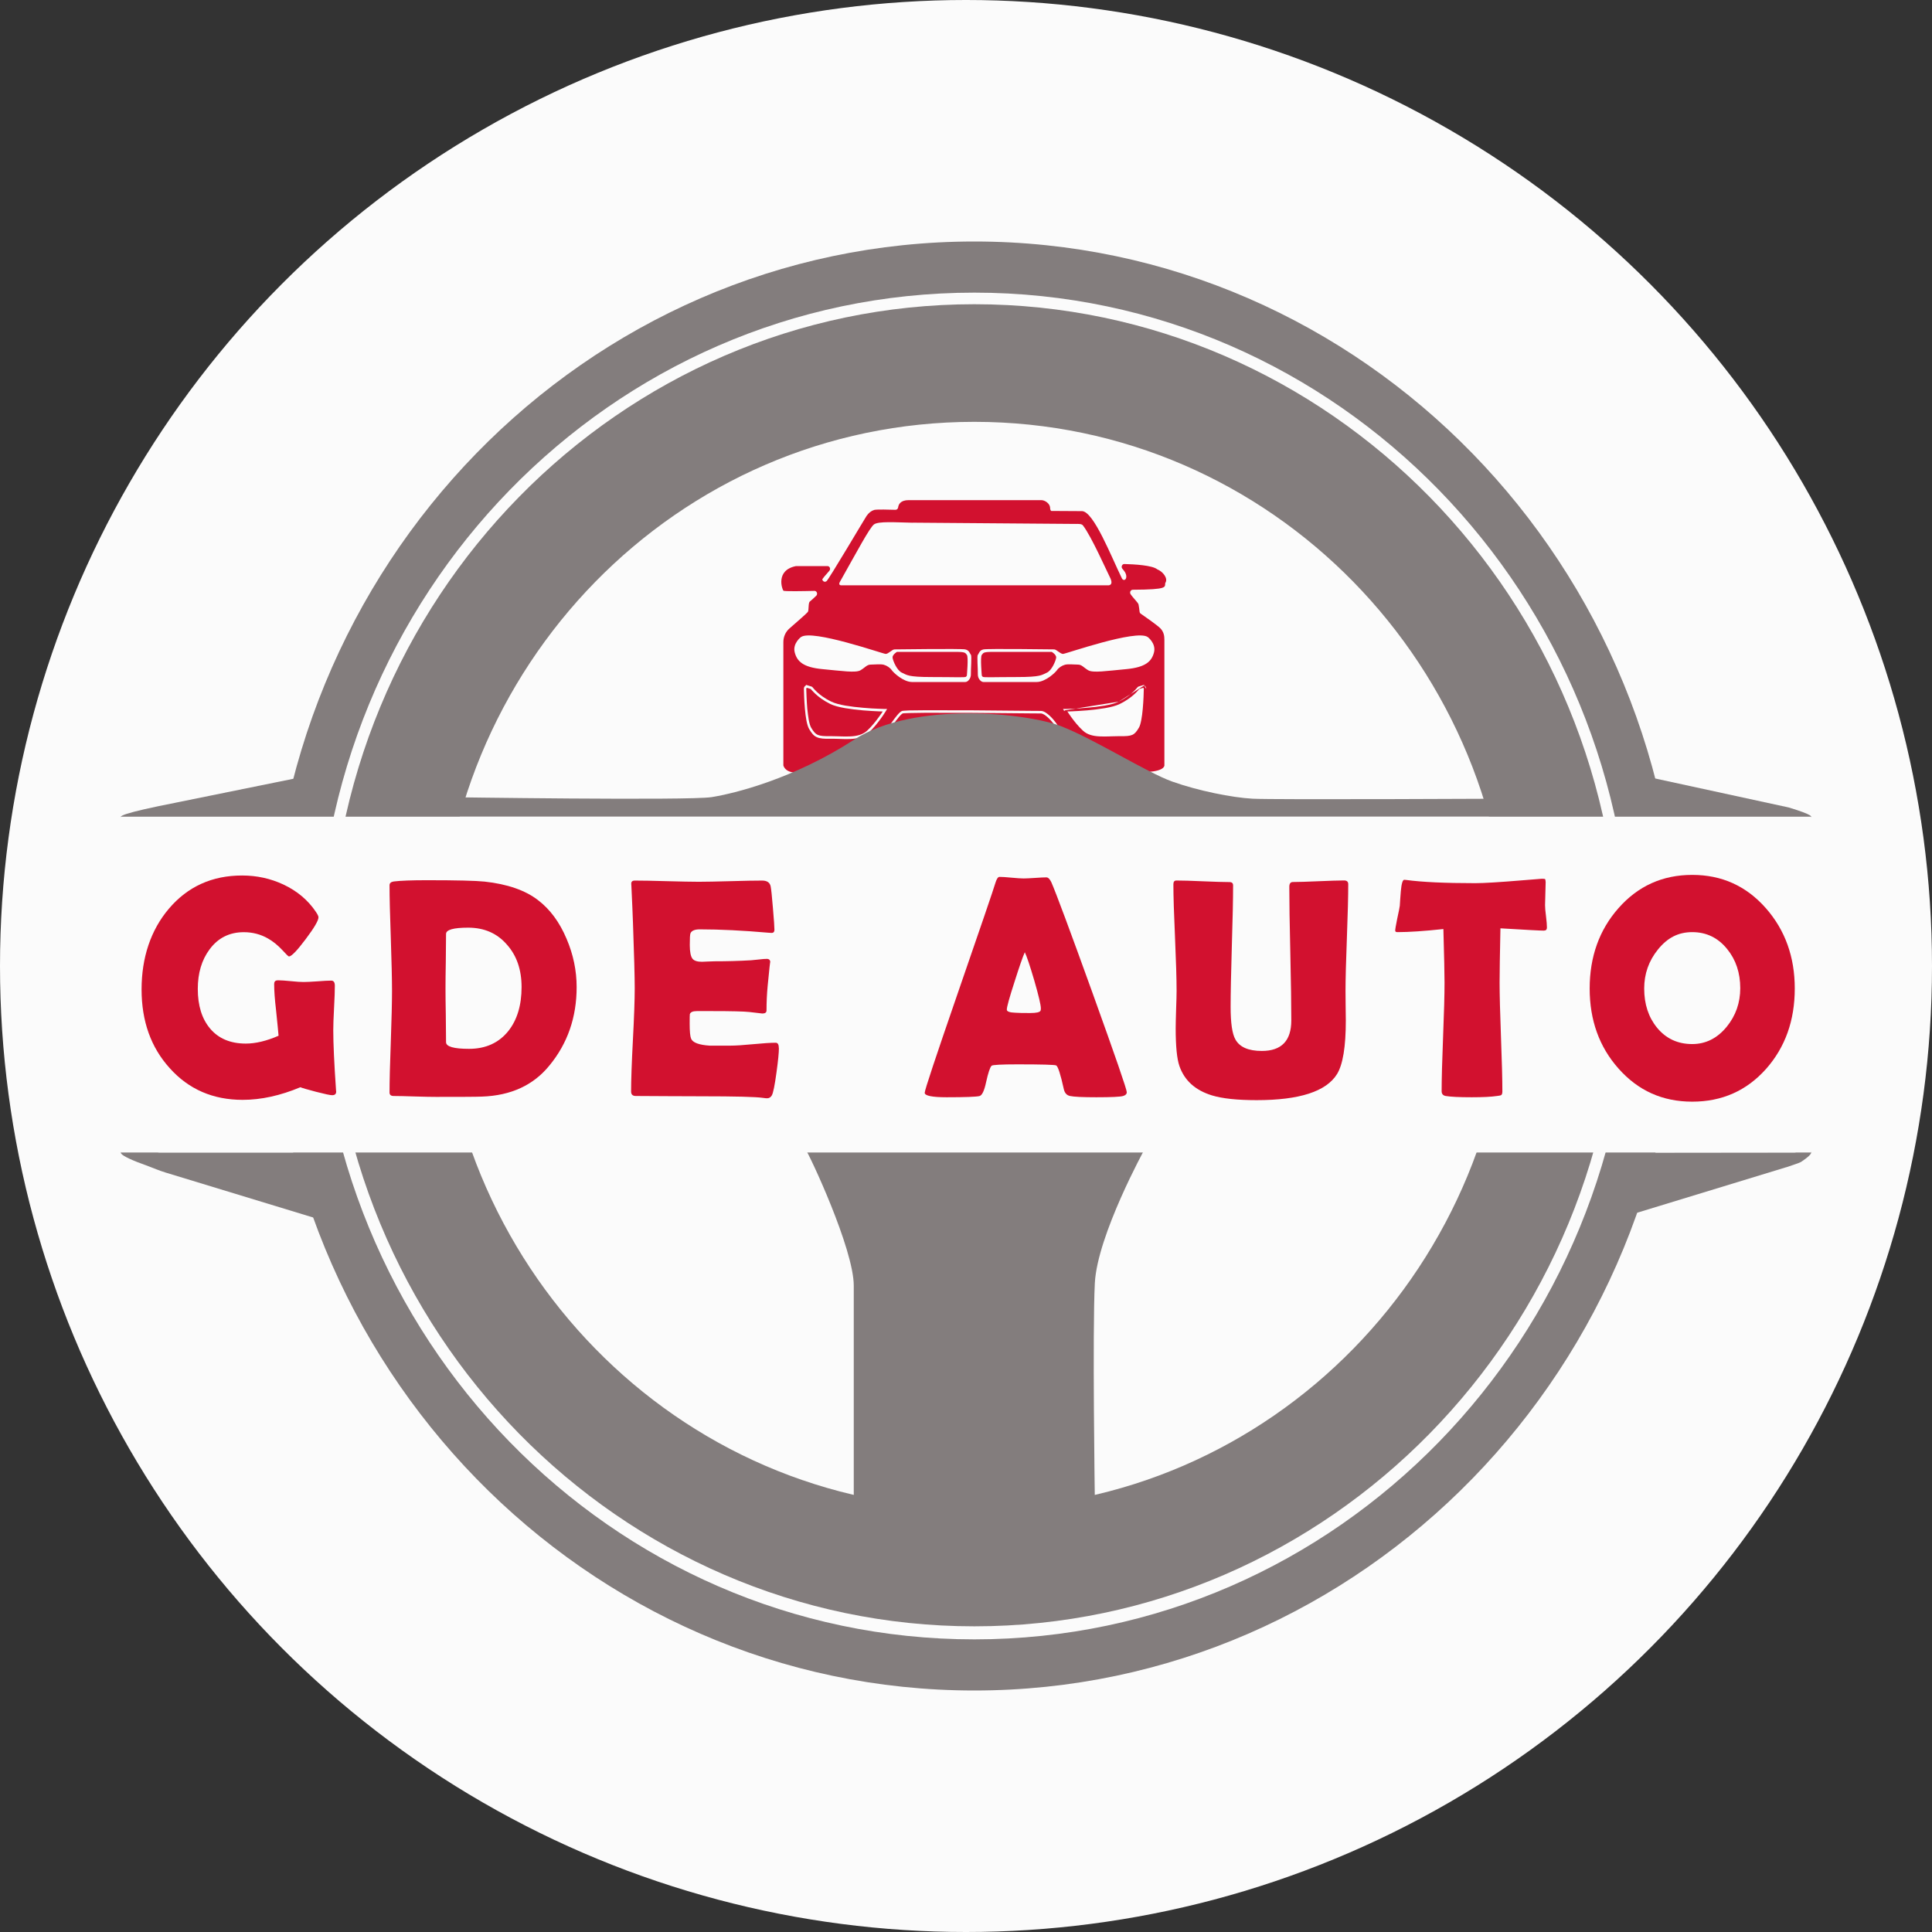 <?xml version="1.0" encoding="UTF-8"?> <svg xmlns="http://www.w3.org/2000/svg" width="32" height="32" viewBox="0 0 32 32" fill="none"><rect x="0" y="0" width="32" height="32" fill="#333333" stroke="none"/><circle cx="16" cy="16" r="16" fill="#FBFBFB"></circle><path fill-rule="evenodd" clip-rule="evenodd" d="M16.138 6.987C11.205 6.987 7.278 11.058 7.278 15.988C7.278 20.918 11.205 24.989 16.138 24.989C21.07 24.989 24.998 20.918 24.998 15.988C24.998 11.058 21.07 6.987 16.138 6.987ZM5.453 15.988C5.453 9.9 10.276 5.039 16.138 5.039C22 5.039 26.823 9.9 26.823 15.988C26.823 22.076 22 26.937 16.138 26.937C10.276 26.937 5.453 22.076 5.453 15.988Z" fill="#837D7D"></path><path fill-rule="evenodd" clip-rule="evenodd" d="M16.138 4.847C10.115 4.847 5.259 9.856 5.259 16C5.259 22.144 10.115 27.153 16.138 27.153C22.161 27.153 27.017 22.144 27.017 16C27.017 9.856 22.161 4.847 16.138 4.847ZM4.465 16C4.465 9.357 9.706 4 16.138 4C22.57 4 27.811 9.357 27.811 16C27.811 22.643 22.57 28 16.138 28C9.706 28 4.465 22.643 4.465 16Z" fill="#837D7D"></path><path d="M14.141 24.841V21.295C14.141 20.687 13.407 19.121 13.334 19.022H18.965C18.965 19.022 18.176 20.455 18.134 21.251C18.093 22.046 18.134 24.841 18.134 24.841C17.63 25.103 17.077 25.239 16.517 25.239H15.714C15.467 25.239 15.22 25.199 14.984 25.12L14.141 24.841H14.141Z" fill="#837D7D"></path><path d="M2.619 13.354L4.908 12.889V13.538H2.619C2.619 13.538 1.226 13.645 2.619 13.354Z" fill="#837D7D"></path><path d="M29.626 13.374L27.391 12.889V13.538H29.672C29.672 13.538 30.44 13.62 29.626 13.374Z" fill="#837D7D"></path><path d="M2.752 19.424L5.372 20.222V19.089H2.64C2.64 19.089 1.329 18.915 2.46 19.317C2.537 19.345 2.621 19.384 2.751 19.424L2.752 19.424Z" fill="#837D7D"></path><path d="M29.582 19.334L27.007 20.12V19.092L29.727 19.089C29.727 19.089 30.259 18.961 29.834 19.243C29.804 19.263 29.696 19.295 29.582 19.335V19.334Z" fill="#837D7D"></path><path d="M12.975 12.669V10.634C12.975 10.548 13.011 10.466 13.075 10.41C13.19 10.31 13.367 10.155 13.38 10.136C13.4 10.108 13.384 9.985 13.414 9.963C13.429 9.953 13.475 9.909 13.519 9.868C13.549 9.839 13.529 9.785 13.489 9.787C13.31 9.791 12.989 9.798 12.975 9.783C12.956 9.763 12.841 9.447 13.18 9.377C13.183 9.377 13.186 9.376 13.189 9.376H13.705C13.744 9.376 13.763 9.425 13.736 9.455C13.682 9.515 13.618 9.589 13.62 9.599C13.623 9.618 13.654 9.654 13.691 9.625C13.728 9.596 14.323 8.59 14.352 8.547C14.389 8.494 14.43 8.461 14.48 8.446C14.52 8.435 14.736 8.441 14.831 8.444C14.854 8.445 14.872 8.428 14.876 8.404C14.882 8.356 14.914 8.284 15.049 8.284H17.247C17.307 8.284 17.388 8.338 17.393 8.408C17.393 8.457 17.413 8.463 17.413 8.463L17.924 8.466C18.117 8.476 18.407 9.222 18.582 9.579C18.599 9.615 18.638 9.615 18.651 9.577C18.661 9.546 18.654 9.5 18.616 9.452C18.606 9.44 18.598 9.43 18.59 9.42C18.564 9.39 18.585 9.341 18.623 9.342C18.79 9.346 19.087 9.363 19.168 9.43C19.26 9.466 19.354 9.581 19.3 9.657C19.29 9.723 19.356 9.765 18.763 9.768C18.728 9.768 18.706 9.81 18.726 9.841C18.771 9.909 18.85 9.979 18.858 10.013C18.865 10.047 18.872 10.102 18.875 10.132C18.877 10.146 18.884 10.158 18.895 10.165C18.959 10.209 19.182 10.364 19.225 10.413C19.276 10.47 19.286 10.532 19.286 10.597V12.678C19.286 12.678 19.294 12.785 18.939 12.787C18.589 12.789 13.474 12.787 13.309 12.787C13.306 12.787 13.304 12.787 13.301 12.788C13.269 12.794 13.037 12.836 12.977 12.686C12.975 12.681 12.974 12.674 12.974 12.668L12.975 12.669Z" fill="#D2112F"></path><path d="M15.118 8.658C14.823 8.652 14.551 8.631 14.476 8.686C14.405 8.738 14.193 9.137 13.91 9.64C13.879 9.697 13.936 9.695 13.936 9.695H18.351C18.351 9.695 18.456 9.705 18.384 9.562C18.332 9.461 18.077 8.884 17.938 8.704C17.916 8.674 17.863 8.678 17.827 8.678L15.119 8.657L15.118 8.658Z" fill="#FBFBFB"></path><path d="M13.267 10.551C13.267 10.551 13.125 10.656 13.163 10.805C13.201 10.953 13.3 11.053 13.624 11.083C13.948 11.113 14.173 11.148 14.252 11.102C14.33 11.056 14.358 11.008 14.421 11.008C14.485 11.008 14.584 10.996 14.637 11.01C14.69 11.024 14.744 11.061 14.771 11.101C14.798 11.141 14.963 11.296 15.105 11.296H15.99C16.03 11.296 16.084 11.238 16.081 11.166C16.078 11.094 16.098 10.864 16.081 10.846C16.064 10.828 16.057 10.77 15.986 10.756C15.916 10.741 14.852 10.756 14.815 10.756C14.778 10.756 14.714 10.831 14.67 10.831C14.626 10.831 13.455 10.419 13.268 10.551L13.267 10.551Z" fill="#FBFBFB"></path><path d="M14.857 10.797C14.857 10.797 14.776 10.844 14.784 10.895C14.791 10.946 14.857 11.108 14.941 11.143C15.024 11.179 15.029 11.214 15.434 11.214C15.84 11.214 15.989 11.225 16.001 11.208L16.014 11.192C16.014 11.192 16.043 10.877 16.014 10.846C15.985 10.815 15.999 10.797 15.832 10.797H14.857Z" fill="#D2112F"></path><path d="M19.01 10.551C19.01 10.551 19.151 10.656 19.114 10.805C19.076 10.953 18.977 11.053 18.653 11.083C18.329 11.113 18.104 11.148 18.025 11.102C17.947 11.056 17.919 11.008 17.855 11.008C17.792 11.008 17.693 10.996 17.64 11.01C17.587 11.024 17.533 11.061 17.506 11.101C17.479 11.141 17.314 11.296 17.172 11.296H16.287C16.247 11.296 16.193 11.238 16.196 11.166C16.199 11.094 16.179 10.864 16.196 10.846C16.213 10.828 16.22 10.77 16.29 10.756C16.361 10.741 17.424 10.756 17.461 10.756C17.498 10.756 17.562 10.831 17.607 10.831C17.651 10.831 18.822 10.419 19.009 10.551L19.01 10.551Z" fill="#FBFBFB"></path><path d="M17.42 10.797C17.42 10.797 17.501 10.844 17.493 10.895C17.486 10.946 17.42 11.108 17.336 11.143C17.252 11.179 17.248 11.214 16.842 11.214C16.437 11.214 16.288 11.225 16.275 11.208L16.262 11.192C16.262 11.192 16.233 10.877 16.262 10.846C16.291 10.815 16.277 10.797 16.445 10.797H17.42Z" fill="#D2112F"></path><path fill-rule="evenodd" clip-rule="evenodd" d="M13.348 11.343L13.443 11.372C13.447 11.373 13.45 11.375 13.45 11.376L13.45 11.376C13.452 11.377 13.453 11.378 13.454 11.379C13.456 11.38 13.458 11.383 13.46 11.385C13.461 11.386 13.463 11.389 13.466 11.392C13.468 11.395 13.471 11.398 13.474 11.402C13.487 11.416 13.505 11.436 13.53 11.46C13.58 11.507 13.658 11.568 13.771 11.622C13.826 11.649 13.908 11.67 14.002 11.687C14.096 11.703 14.2 11.715 14.297 11.723C14.394 11.732 14.485 11.737 14.55 11.739C14.583 11.741 14.61 11.742 14.628 11.742C14.638 11.742 14.645 11.742 14.65 11.743L14.655 11.743L14.657 11.743C14.657 11.743 14.657 11.743 14.657 11.764C14.674 11.775 14.674 11.775 14.674 11.775L14.674 11.775L14.673 11.776L14.672 11.778C14.671 11.78 14.67 11.782 14.668 11.785C14.664 11.791 14.659 11.8 14.651 11.811C14.637 11.833 14.617 11.864 14.591 11.899C14.54 11.97 14.469 12.06 14.39 12.133C14.307 12.21 14.199 12.234 14.088 12.24C14.032 12.243 13.975 12.241 13.919 12.239C13.911 12.239 13.904 12.239 13.896 12.238C13.848 12.237 13.801 12.235 13.756 12.236C13.652 12.238 13.584 12.234 13.531 12.211C13.477 12.188 13.443 12.144 13.402 12.075C13.383 12.042 13.368 11.991 13.357 11.934C13.346 11.876 13.338 11.809 13.332 11.741C13.32 11.607 13.316 11.471 13.315 11.408C13.314 11.384 13.328 11.363 13.348 11.354V11.343ZM13.367 11.393C13.36 11.393 13.354 11.4 13.354 11.407C13.356 11.47 13.36 11.604 13.371 11.737C13.378 11.804 13.386 11.87 13.396 11.926C13.407 11.982 13.42 12.027 13.435 12.052C13.475 12.12 13.504 12.154 13.546 12.172C13.59 12.191 13.65 12.195 13.755 12.193C13.801 12.193 13.85 12.194 13.898 12.196C13.905 12.196 13.913 12.197 13.92 12.197C13.976 12.199 14.032 12.2 14.086 12.197C14.194 12.192 14.291 12.169 14.364 12.101C14.44 12.03 14.509 11.943 14.559 11.873C14.585 11.839 14.605 11.808 14.619 11.787C14.619 11.786 14.62 11.785 14.62 11.784C14.602 11.784 14.578 11.783 14.549 11.782C14.482 11.779 14.392 11.774 14.294 11.766C14.196 11.757 14.091 11.745 13.996 11.729C13.901 11.712 13.814 11.69 13.754 11.661C13.638 11.604 13.557 11.541 13.504 11.491C13.478 11.467 13.458 11.445 13.445 11.431C13.441 11.426 13.439 11.423 13.436 11.42C13.434 11.418 13.432 11.416 13.431 11.414C13.43 11.413 13.43 11.412 13.429 11.412L13.367 11.393ZM14.657 11.764L14.674 11.775L14.693 11.743L14.657 11.743L14.657 11.764Z" fill="#FBFBFB"></path><path fill-rule="evenodd" clip-rule="evenodd" d="M18.951 11.354V11.343L18.856 11.372C18.852 11.373 18.85 11.375 18.849 11.376L18.849 11.376C18.848 11.377 18.846 11.378 18.846 11.379C18.844 11.38 18.842 11.383 18.84 11.384C18.839 11.386 18.837 11.389 18.834 11.392C18.831 11.395 18.828 11.398 18.825 11.402C18.813 11.416 18.795 11.436 18.77 11.459C18.719 11.506 18.642 11.567 18.529 11.622M18.985 11.408C18.985 11.384 18.971 11.363 18.951 11.354ZM18.933 11.393C18.94 11.393 18.945 11.4 18.945 11.407C18.944 11.47 18.94 11.604 18.928 11.737C18.922 11.804 18.914 11.87 18.903 11.926C18.892 11.982 18.88 12.027 18.864 12.052C18.825 12.12 18.795 12.154 18.753 12.172C18.709 12.191 18.649 12.195 18.544 12.193C18.498 12.193 18.45 12.194 18.402 12.196C18.395 12.196 18.387 12.197 18.38 12.197C18.324 12.199 18.268 12.2 18.214 12.197C18.106 12.192 18.008 12.169 17.936 12.101C17.859 12.03 17.79 11.943 17.74 11.873C17.715 11.839 17.695 11.808 17.681 11.787C17.68 11.786 17.68 11.785 17.679 11.784C17.697 11.784 17.722 11.783 17.751 11.782C17.817 11.779 17.908 11.774 18.005 11.766C18.103 11.757 18.208 11.745 18.304 11.729C18.399 11.712 18.485 11.69 18.545 11.661C18.662 11.604 18.743 11.541 18.796 11.491C18.822 11.467 18.841 11.445 18.854 11.431C18.858 11.426 18.861 11.423 18.863 11.42C18.866 11.418 18.867 11.416 18.869 11.414C18.869 11.413 18.87 11.412 18.87 11.412L18.933 11.393ZM17.643 11.764C17.642 11.743 17.642 11.743 17.642 11.743L17.644 11.743L17.65 11.743C17.655 11.742 17.662 11.742 17.671 11.742C17.69 11.742 17.716 11.741 17.749 11.739C17.815 11.737 17.905 11.732 18.002 11.723C18.099 11.715 18.203 11.703 18.297 11.687C18.392 11.67 18.474 11.649 18.529 11.622M17.643 11.764L17.626 11.775L17.607 11.743L17.642 11.743L17.643 11.764Z" fill="#FBFBFB"></path><path fill-rule="evenodd" clip-rule="evenodd" d="M14.953 11.816C14.953 11.816 14.953 11.816 14.953 11.816C14.947 11.818 14.939 11.824 14.927 11.835C14.916 11.845 14.903 11.859 14.889 11.876C14.861 11.909 14.83 11.951 14.801 11.992C14.79 12.008 14.78 12.023 14.77 12.038L17.538 12.121C17.536 12.117 17.534 12.114 17.531 12.11C17.515 12.084 17.492 12.048 17.466 12.009C17.44 11.972 17.4 11.923 17.357 11.884C17.335 11.864 17.313 11.847 17.293 11.835C17.272 11.823 17.254 11.817 17.24 11.817C17.229 11.817 17.174 11.817 17.089 11.816C16.88 11.814 16.485 11.81 16.091 11.807C15.813 11.806 15.536 11.805 15.324 11.806C15.218 11.807 15.128 11.808 15.062 11.81C15.03 11.811 15.003 11.812 14.984 11.813C14.974 11.814 14.967 11.814 14.961 11.815C14.956 11.816 14.953 11.816 14.953 11.816ZM17.591 12.132L17.591 12.132L17.591 12.131L17.589 12.129C17.588 12.127 17.586 12.124 17.584 12.12C17.579 12.112 17.573 12.101 17.565 12.087C17.548 12.06 17.525 12.023 17.498 11.984C17.471 11.945 17.428 11.893 17.382 11.851C17.36 11.831 17.335 11.812 17.312 11.798C17.288 11.784 17.263 11.775 17.24 11.775C17.229 11.775 17.174 11.774 17.09 11.774C16.881 11.771 16.486 11.768 16.091 11.765C15.814 11.764 15.536 11.763 15.324 11.764C15.217 11.764 15.127 11.766 15.061 11.767C15.028 11.768 15.002 11.769 14.982 11.771C14.972 11.771 14.963 11.772 14.957 11.773C14.951 11.774 14.944 11.774 14.94 11.776C14.927 11.781 14.914 11.791 14.901 11.803C14.888 11.815 14.874 11.83 14.86 11.847C14.83 11.882 14.799 11.925 14.769 11.967C14.752 11.991 14.736 12.015 14.722 12.036L14.694 12.036L14.693 12.078L14.695 12.078C14.694 12.079 14.694 12.08 14.693 12.081C14.683 12.096 14.675 12.108 14.67 12.117C14.667 12.122 14.665 12.125 14.663 12.128L14.662 12.13L14.661 12.131C14.661 12.131 14.661 12.131 14.678 12.143L14.694 12.155L14.695 12.154L14.696 12.151C14.698 12.149 14.7 12.145 14.703 12.141C14.708 12.132 14.716 12.12 14.726 12.104C14.731 12.097 14.736 12.088 14.742 12.079L17.61 12.165L17.591 12.132Z" fill="#FBFBFB"></path><path d="M7.376 13.203C7.376 13.203 11.404 13.263 11.786 13.203C12.168 13.142 13.143 12.901 14.146 12.252C15.15 11.603 17.016 11.814 17.567 12.025C18.118 12.237 18.994 12.795 19.418 12.946C19.842 13.097 20.408 13.211 20.747 13.229C21.086 13.248 24.938 13.229 24.938 13.229V13.527H7.15L7.376 13.203H7.376Z" fill="#837D7D"></path><path d="M29.998 13.527H2V19.089H29.998V13.527Z" fill="#FBFBFB"></path><path d="M5.568 18.072C5.571 18.118 5.549 18.14 5.501 18.14C5.471 18.14 5.384 18.122 5.24 18.085C5.097 18.047 5.008 18.022 4.975 18.008C4.643 18.147 4.324 18.217 4.019 18.217C3.529 18.217 3.126 18.043 2.812 17.693C2.5 17.349 2.345 16.914 2.345 16.388C2.345 15.863 2.496 15.405 2.798 15.05C3.109 14.684 3.513 14.501 4.01 14.501C4.252 14.501 4.478 14.55 4.691 14.649C4.922 14.757 5.103 14.91 5.234 15.106C5.261 15.147 5.275 15.176 5.275 15.193C5.275 15.247 5.204 15.368 5.061 15.558C4.919 15.747 4.827 15.842 4.786 15.842C4.777 15.842 4.74 15.807 4.677 15.737C4.599 15.654 4.52 15.59 4.438 15.544C4.318 15.475 4.184 15.44 4.038 15.44C3.8 15.44 3.611 15.535 3.471 15.725C3.341 15.9 3.276 16.118 3.276 16.379C3.276 16.656 3.344 16.874 3.479 17.035C3.618 17.201 3.816 17.285 4.071 17.285C4.233 17.285 4.415 17.242 4.614 17.155C4.61 17.099 4.595 16.957 4.572 16.728C4.551 16.552 4.541 16.409 4.541 16.301C4.541 16.268 4.551 16.249 4.572 16.242C4.58 16.239 4.592 16.237 4.61 16.237C4.656 16.237 4.725 16.242 4.818 16.251C4.911 16.261 4.981 16.265 5.029 16.265C5.08 16.265 5.156 16.261 5.258 16.254C5.359 16.246 5.435 16.242 5.487 16.242C5.526 16.242 5.546 16.27 5.546 16.326C5.546 16.407 5.542 16.531 5.533 16.695C5.524 16.859 5.52 16.983 5.52 17.064C5.52 17.283 5.535 17.61 5.565 18.046L5.567 18.074L5.568 18.072Z" fill="#D2112F"></path><path d="M9.551 16.35C9.551 16.848 9.402 17.281 9.101 17.647C8.836 17.974 8.464 18.146 7.984 18.163C7.892 18.167 7.639 18.168 7.224 18.168C7.146 18.168 7.029 18.166 6.873 18.161C6.716 18.156 6.599 18.153 6.521 18.153C6.475 18.153 6.452 18.134 6.452 18.095C6.452 17.908 6.459 17.628 6.473 17.254C6.486 16.88 6.493 16.6 6.493 16.413C6.493 16.227 6.486 15.926 6.473 15.537C6.459 15.148 6.452 14.857 6.452 14.663C6.452 14.628 6.475 14.607 6.521 14.6C6.634 14.586 6.819 14.579 7.076 14.579C7.565 14.579 7.882 14.587 8.026 14.602C8.403 14.643 8.698 14.745 8.91 14.908C9.11 15.06 9.268 15.274 9.384 15.549C9.495 15.808 9.551 16.075 9.551 16.35H9.551ZM8.639 16.35C8.639 16.063 8.559 15.829 8.398 15.648C8.237 15.46 8.022 15.365 7.755 15.365C7.51 15.365 7.388 15.4 7.388 15.469C7.388 15.569 7.387 15.72 7.384 15.921C7.38 16.122 7.379 16.272 7.379 16.372C7.379 16.472 7.38 16.619 7.384 16.816C7.387 17.014 7.388 17.163 7.388 17.262C7.388 17.335 7.515 17.372 7.769 17.372C8.044 17.372 8.26 17.274 8.418 17.079C8.565 16.895 8.639 16.651 8.639 16.349V16.35Z" fill="#D2112F"></path><path d="M12.901 17.362C12.901 17.435 12.888 17.569 12.861 17.764C12.832 17.976 12.807 18.102 12.784 18.143C12.765 18.175 12.739 18.191 12.706 18.191C12.692 18.191 12.668 18.189 12.635 18.184C12.519 18.167 12.181 18.158 11.62 18.158C11.498 18.158 11.316 18.157 11.075 18.156C10.833 18.154 10.652 18.153 10.532 18.153C10.479 18.153 10.453 18.129 10.453 18.079C10.453 17.89 10.463 17.604 10.483 17.224C10.503 16.843 10.513 16.557 10.513 16.368C10.513 16.178 10.503 15.814 10.484 15.286C10.479 15.151 10.471 14.948 10.458 14.679L10.456 14.643C10.453 14.604 10.472 14.585 10.515 14.585C10.633 14.585 10.809 14.588 11.045 14.595C11.281 14.601 11.457 14.605 11.575 14.605C11.692 14.605 11.866 14.601 12.099 14.595C12.332 14.588 12.507 14.585 12.623 14.585C12.705 14.585 12.753 14.618 12.765 14.684C12.773 14.723 12.786 14.841 12.802 15.039C12.819 15.236 12.827 15.356 12.827 15.399C12.827 15.434 12.812 15.452 12.78 15.452C12.77 15.452 12.754 15.451 12.73 15.449C12.307 15.412 11.928 15.393 11.591 15.393C11.507 15.393 11.456 15.415 11.437 15.457C11.428 15.477 11.425 15.543 11.425 15.653C11.425 15.763 11.44 15.844 11.472 15.882C11.499 15.914 11.551 15.93 11.627 15.93C11.643 15.93 11.674 15.929 11.72 15.926C11.766 15.924 11.804 15.922 11.834 15.922C12.034 15.922 12.236 15.917 12.441 15.905C12.459 15.903 12.502 15.899 12.572 15.892C12.626 15.885 12.669 15.882 12.7 15.882C12.739 15.882 12.758 15.901 12.758 15.94C12.758 15.905 12.743 16.034 12.715 16.329C12.702 16.465 12.696 16.601 12.696 16.736C12.696 16.77 12.673 16.787 12.627 16.787L12.412 16.762C12.322 16.752 12.115 16.747 11.793 16.747H11.54C11.475 16.747 11.437 16.764 11.426 16.797C11.424 16.806 11.423 16.858 11.423 16.955C11.423 17.084 11.431 17.167 11.447 17.204C11.474 17.269 11.576 17.307 11.752 17.319C11.749 17.319 11.865 17.319 12.1 17.319C12.184 17.319 12.309 17.311 12.475 17.295C12.641 17.279 12.765 17.271 12.848 17.271C12.883 17.271 12.9 17.301 12.9 17.362H12.901Z" fill="#D2112F"></path><path d="M18.663 18.09C18.663 18.12 18.643 18.141 18.603 18.153C18.556 18.167 18.408 18.174 18.16 18.174C17.933 18.174 17.787 18.167 17.722 18.153C17.668 18.141 17.634 18.103 17.62 18.039C17.566 17.794 17.524 17.664 17.494 17.647C17.468 17.635 17.255 17.629 16.855 17.629C16.585 17.629 16.441 17.637 16.424 17.652C16.397 17.679 16.367 17.77 16.333 17.924C16.303 18.065 16.267 18.142 16.224 18.154C16.17 18.167 15.989 18.174 15.681 18.174C15.438 18.174 15.316 18.149 15.316 18.1C15.316 18.056 15.496 17.515 15.855 16.475C16.244 15.35 16.455 14.732 16.488 14.621C16.508 14.556 16.53 14.524 16.555 14.524C16.598 14.524 16.664 14.528 16.754 14.537C16.843 14.545 16.91 14.55 16.955 14.55C17 14.55 17.061 14.546 17.145 14.541C17.228 14.535 17.29 14.532 17.331 14.532C17.361 14.532 17.389 14.56 17.415 14.616C17.492 14.793 17.72 15.404 18.096 16.447C18.474 17.497 18.663 18.044 18.663 18.09V18.09ZM16.974 15.772C16.94 15.847 16.884 16.009 16.805 16.258C16.719 16.523 16.676 16.678 16.676 16.723C16.676 16.754 16.724 16.771 16.819 16.774C16.868 16.778 16.949 16.779 17.062 16.779C17.166 16.779 17.224 16.766 17.235 16.739C17.238 16.73 17.24 16.718 17.24 16.703C17.24 16.647 17.204 16.493 17.131 16.24C17.059 15.996 17.007 15.84 16.974 15.772Z" fill="#D2112F"></path><path d="M22.291 16.904C22.291 17.337 22.242 17.632 22.146 17.789C21.968 18.078 21.524 18.222 20.814 18.222C20.493 18.222 20.247 18.196 20.073 18.143C19.797 18.058 19.618 17.896 19.535 17.657C19.494 17.54 19.473 17.332 19.473 17.031C19.473 16.962 19.476 16.858 19.48 16.721C19.485 16.583 19.488 16.481 19.488 16.413C19.488 16.216 19.479 15.921 19.462 15.528C19.444 15.134 19.435 14.84 19.435 14.645C19.435 14.604 19.452 14.584 19.485 14.584C19.582 14.584 19.729 14.588 19.925 14.597C20.121 14.605 20.267 14.61 20.364 14.61C20.404 14.61 20.424 14.628 20.424 14.665C20.424 14.89 20.417 15.225 20.403 15.671C20.39 16.118 20.383 16.454 20.383 16.677C20.383 16.944 20.409 17.123 20.462 17.216C20.532 17.343 20.677 17.407 20.9 17.407C21.226 17.407 21.388 17.238 21.388 16.901C21.388 16.655 21.383 16.286 21.372 15.794C21.36 15.303 21.355 14.934 21.355 14.688C21.355 14.635 21.375 14.609 21.414 14.609C21.508 14.609 21.649 14.604 21.838 14.596C22.027 14.588 22.169 14.583 22.262 14.583C22.308 14.583 22.331 14.604 22.331 14.644C22.331 14.839 22.324 15.133 22.309 15.527C22.294 15.92 22.286 16.216 22.286 16.412C22.286 16.466 22.287 16.548 22.288 16.658C22.29 16.767 22.291 16.849 22.291 16.903V16.904Z" fill="#D2112F"></path><path d="M25.622 15.363C25.622 15.397 25.605 15.414 25.57 15.414C25.509 15.414 25.27 15.401 24.852 15.376C24.843 15.805 24.838 16.104 24.838 16.274C24.838 16.474 24.846 16.775 24.861 17.177C24.876 17.578 24.884 17.88 24.884 18.079C24.884 18.112 24.876 18.132 24.862 18.14C24.857 18.144 24.835 18.148 24.795 18.153C24.7 18.167 24.56 18.174 24.376 18.174C24.172 18.174 24.028 18.167 23.945 18.153C23.901 18.145 23.878 18.118 23.878 18.074C23.878 17.875 23.886 17.574 23.902 17.174C23.918 16.774 23.926 16.474 23.926 16.274C23.926 16.142 23.92 15.846 23.907 15.388C23.589 15.422 23.336 15.439 23.147 15.439C23.122 15.439 23.109 15.431 23.109 15.414C23.109 15.392 23.12 15.327 23.142 15.218C23.168 15.1 23.182 15.028 23.185 15.002C23.19 14.923 23.195 14.843 23.202 14.763C23.213 14.636 23.232 14.572 23.259 14.572C23.262 14.572 23.273 14.573 23.292 14.575C23.55 14.61 23.93 14.628 24.433 14.628C24.576 14.628 24.84 14.612 25.224 14.58C25.431 14.563 25.535 14.555 25.536 14.555C25.568 14.555 25.586 14.557 25.591 14.561C25.596 14.565 25.599 14.582 25.601 14.61C25.601 14.656 25.599 14.72 25.596 14.801C25.593 14.891 25.591 14.954 25.591 14.992C25.591 15.034 25.596 15.096 25.607 15.178C25.617 15.261 25.622 15.322 25.622 15.363V15.363Z" fill="#D2112F"></path><path d="M29.727 16.373C29.727 16.902 29.569 17.345 29.253 17.703C28.93 18.066 28.522 18.247 28.029 18.247C27.535 18.247 27.131 18.064 26.807 17.698C26.489 17.34 26.33 16.898 26.33 16.373C26.33 15.847 26.489 15.402 26.807 15.042C27.131 14.674 27.538 14.491 28.029 14.491C28.519 14.491 28.923 14.674 29.248 15.042C29.567 15.405 29.727 15.849 29.727 16.373ZM28.824 16.368C28.824 16.113 28.752 15.897 28.607 15.719C28.456 15.532 28.263 15.439 28.029 15.439C27.794 15.439 27.615 15.535 27.459 15.729C27.309 15.915 27.233 16.13 27.233 16.373C27.233 16.632 27.304 16.848 27.445 17.021C27.594 17.203 27.789 17.293 28.028 17.293C28.252 17.293 28.443 17.198 28.6 17.006C28.749 16.823 28.824 16.61 28.824 16.368H28.824Z" fill="#D2112F"></path></svg> 
